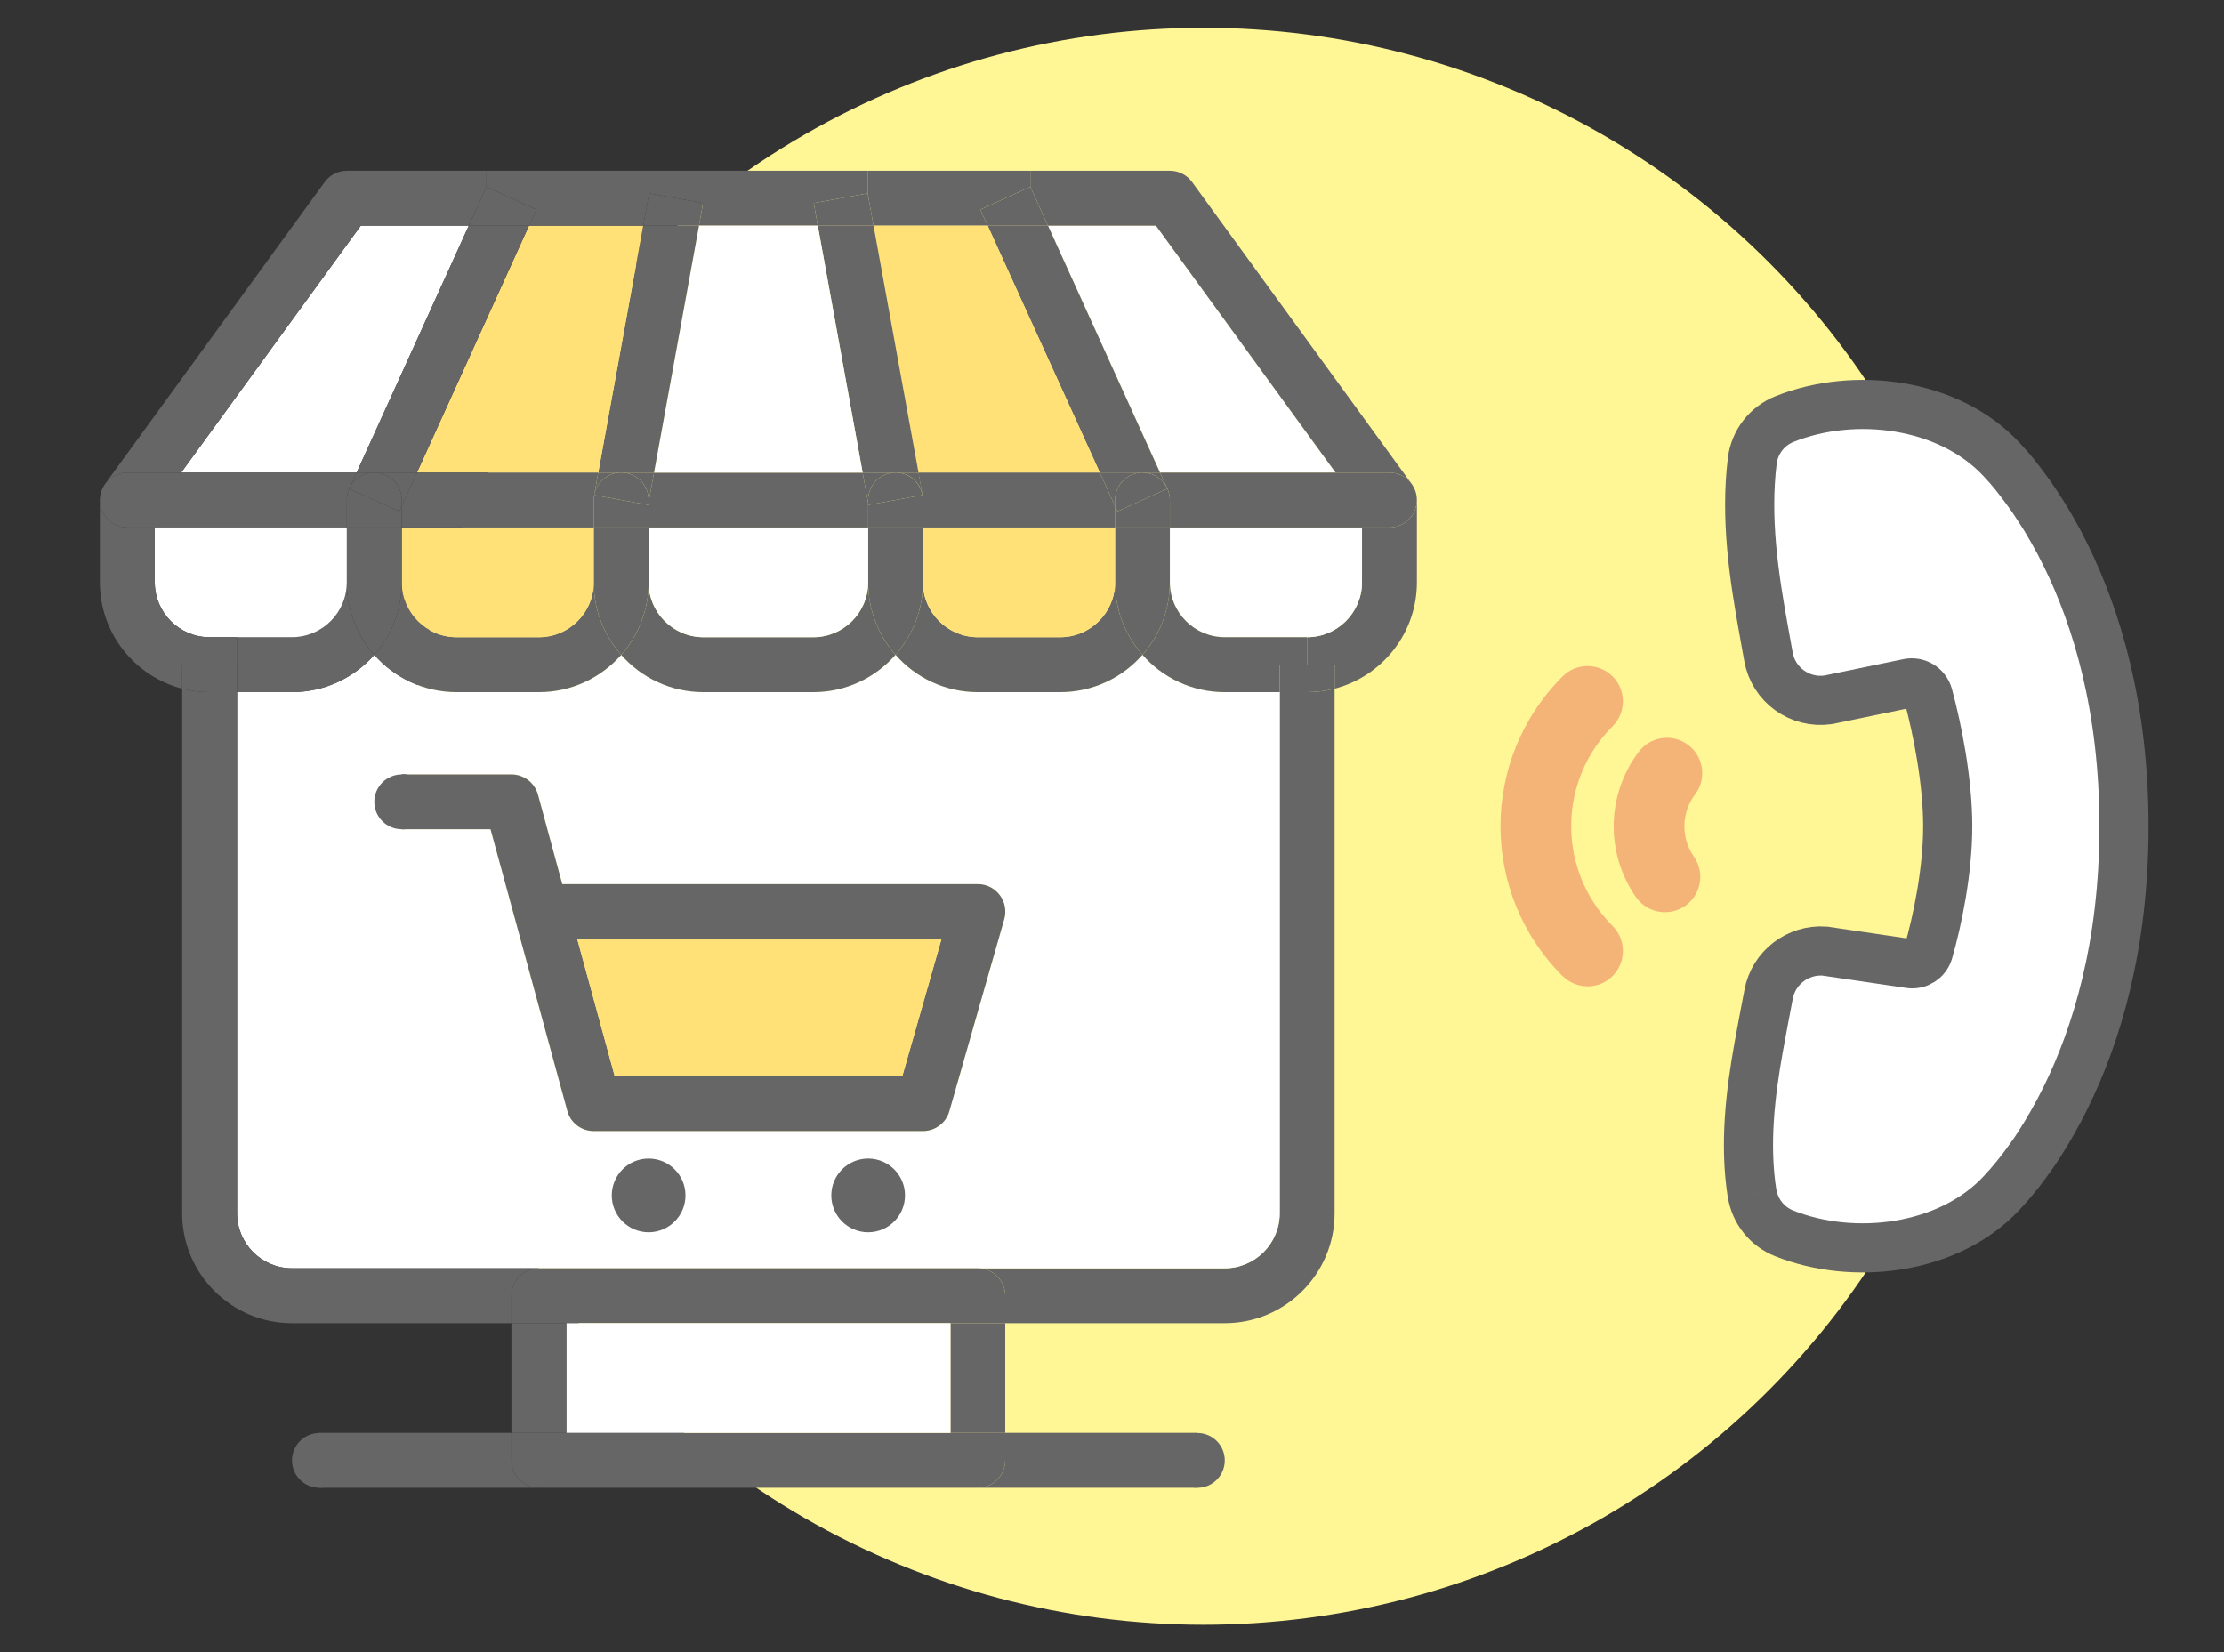 <?xml version="1.0" encoding="UTF-8"?>
<svg id="_レイヤー_2" data-name="レイヤー 2" xmlns="http://www.w3.org/2000/svg" xmlns:xlink="http://www.w3.org/1999/xlink" viewBox="0 0 181.04 134.51">
  <rect x="0" y="0" width="181.04" height="134.51" fill="#333333" stroke="none"/>
  <defs>
    <style>
      .cls-1 {
        fill: #ffe178;
      }

      .cls-2, .cls-3 {
        fill: #fff;
      }

      .cls-4 {
        fill: none;
      }

      .cls-5 {
        fill: #f5b477;
      }

      .cls-6 {
        fill: #666;
      }

      .cls-3 {
        stroke: #666;
        stroke-miterlimit: 10;
        stroke-width: 4px;
      }

      .cls-7 {
        fill: #fff696;
      }

      .cls-8 {
        clip-path: url(#clippath);
      }
    </style>
    <clipPath id="clippath">
      <rect class="cls-4" y="0" width="181.04" height="134.51"/>
    </clipPath>
  </defs>
  <g id="text">
    <g class="cls-8">
      <g>
        <circle class="cls-7" cx="97.97" cy="67.26" r="65"/>
        <g>
          <path class="cls-3" d="M142.62,97.14c-.63-4.02-.13-8.14.54-11.89l.41-2.21.4-2.1c.4-2.16,2.37-3.67,4.56-3.52l6.91,1.02c.68.11,1.34-.3,1.54-.96.73-2.53,1.57-6.56,1.57-10.22,0-3.66-.84-7.91-1.59-10.66-.2-.71-.92-1.14-1.64-.98l-6.51,1.35c-2.3.32-4.44-1.22-4.85-3.5l-.41-2.28c-.77-4.27-1.49-8.96-.91-13.68.19-1.53,1.2-2.83,2.63-3.4,5.67-2.27,13.36-1.34,17.67,3.3l.58.64.43.51.46.59.49.65.52.72c.09.13.18.26.26.39l.54.83c.09.15.19.29.28.44l.55.94.56,1.01.55,1.08c2.48,5.03,4.74,12.29,4.74,22.06,0,9.77-2.26,17.03-4.74,22.06l-.55,1.08-.56,1.01-.55.94-.54.86c-.17.27-.35.53-.53.79l-.52.72-.49.65-.47.58-.43.51-.58.64c-4.3,4.63-12.05,5.55-17.7,3.29-1.39-.55-2.38-1.79-2.61-3.26"/>
          <path class="cls-5" d="M133.39,73.3l-.21-.26c-2.5-3.57-2.42-8.35.21-11.83.95-1.27,2.75-1.53,4.02-.58,1.18.88,1.5,2.5.76,3.76l-.19.28c-1.02,1.36-1.15,3.19-.33,4.68l.24.39c.91,1.3.59,3.09-.71,4-1.19.83-2.82.64-3.79-.44"/>
          <path class="cls-5" d="M127.2,79.46c-6.74-6.74-6.74-17.66,0-24.4,1.12-1.12,2.94-1.12,4.07,0,1.03,1.03,1.12,2.67.22,3.81l-.22.25c-4.29,4.28-4.51,11.16-.51,15.71l.51.55c1.12,1.12,1.12,2.94,0,4.07-1.12,1.12-2.94,1.12-4.07,0"/>
        </g>
        <g>
          <g>
            <path class="cls-6" d="M115.34,40.7v6.7c0,4.16-2.85,7.66-6.7,8.66v-1.96h-2.24v-2.23c2.46,0,4.47-2,4.47-4.47v-4.46h2.23c.84,0,1.61-.48,1.99-1.22.27-.53.31-1.13.15-1.68.06.21.1.43.1.66Z"/>
            <path class="cls-6" d="M115.23,40.02c-.04-.11-.08-.22-.14-.33.06.11.11.22.14.33Z"/>
            <path class="cls-6" d="M115.09,39.69c-.05-.1-.11-.2-.18-.3.07.1.13.19.18.3Z"/>
            <path class="cls-2" d="M99.7,51.87c-2.46,0-4.47-2-4.47-4.47v-4.46h15.64v4.46c0,2.47-2.01,4.47-4.47,4.47h-6.7Z"/>
            <path class="cls-6" d="M108.64,56.06c-.71.18-1.47.28-2.24.28h-2.23v-2.24h4.47v1.96Z"/>
            <path class="cls-6" d="M104.17,98.77v-42.43h2.23c.77,0,1.53-.1,2.24-.28v42.71c0,4.93-4.01,8.94-8.94,8.94h-17.87v-2.24c0-1.23-1-2.23-2.23-2.23h20.1c2.46,0,4.47-2.01,4.47-4.47Z"/>
            <path class="cls-2" d="M77.28,90.45l4.47-15.63c.19-.68.06-1.4-.37-1.96-.42-.56-1.08-.89-1.78-.89h-33.83l-1.98-7.29c-.27-.97-1.15-1.64-2.16-1.64h-8.93v4.46h7.23l6.25,22.92c.26.98,1.14,1.65,2.15,1.65h26.8c1,0,1.88-.66,2.15-1.62ZM104.17,56.34v42.43c0,2.46-2.01,4.47-4.47,4.47H23.76c-2.46,0-4.46-2.01-4.46-4.47v-42.43h4.46c2.67,0,5.06-1.17,6.71-3.03,1.64,1.86,4.03,3.03,6.7,3.03h6.7c2.66,0,5.05-1.17,6.7-3.03,1.64,1.86,4.03,3.03,6.7,3.03h8.93c2.67,0,5.07-1.18,6.7-3.04,1.63,1.86,4.03,3.04,6.7,3.04h6.7c2.67,0,5.07-1.18,6.7-3.04,1.63,1.86,4.03,3.04,6.7,3.04h4.47Z"/>
            <path class="cls-6" d="M97.47,116.64v4.47h-17.87c1.23,0,2.23-1,2.23-2.24v-2.23h15.64Z"/>
            <path class="cls-6" d="M104.17,54.1v2.24h-4.47c-2.67,0-5.07-1.18-6.7-3.04,1.39-1.57,2.23-3.64,2.23-5.9,0,2.47,2.01,4.47,4.47,4.47h6.7v2.23h-2.23Z"/>
            <polygon class="cls-2" points="94.1 18.37 108.72 38.47 94.43 38.47 85.31 18.37 94.1 18.37"/>
            <path class="cls-6" d="M110.87,42.94h-15.64v-2.24c0-.33-.07-.64-.2-.92l-.07-.14-.53-1.17h18.67c.7,0,1.32.32,1.73.81l.08.11c.07.1.13.2.18.3.06.11.1.22.14.33t.01.02c.16.55.12,1.15-.15,1.68-.38.74-1.15,1.22-1.99,1.22h-2.23Z"/>
            <path class="cls-6" d="M94.43,38.47l.53,1.17c-.37-.7-1.11-1.17-1.96-1.17h1.43Z"/>
            <path class="cls-6" d="M95.23,47.4c0,2.26-.84,4.33-2.23,5.9-1.39-1.57-2.23-3.64-2.23-5.9v-4.46h4.46v4.46Z"/>
            <path class="cls-6" d="M93,38.47c-1.23,0-2.23,1-2.23,2.23v.49l-1.24-2.72h3.47Z"/>
            <path class="cls-6" d="M79.6,56.34c-2.67,0-5.07-1.18-6.7-3.04,1.39-1.57,2.23-3.64,2.23-5.9,0,2.47,2.01,4.47,4.47,4.47h6.7c2.46,0,4.47-2,4.47-4.47,0,2.26.84,4.33,2.23,5.9-1.63,1.86-4.03,3.04-6.7,3.04h-6.7Z"/>
            <path class="cls-6" d="M95.03,39.78l-4.06,1.85-.2-.44v-.49c0-1.23,1-2.23,2.23-2.23.85,0,1.59.47,1.96,1.17l.07.14Z"/>
            <path class="cls-6" d="M95.23,42.94h-4.46v-1.75l.2.44,4.06-1.85c.13.28.2.59.2.92v2.24Z"/>
            <path class="cls-1" d="M75.13,47.4v-4.46h15.64v4.46c0,2.47-2.01,4.47-4.47,4.47h-6.7c-2.46,0-4.47-2-4.47-4.47Z"/>
            <path class="cls-6" d="M97.04,14.82l17.79,24.46c-.41-.49-1.03-.81-1.73-.81h-4.38l-14.62-20.1h-8.79l-1.44-3.16v-1.31h11.36c.72,0,1.39.34,1.81.92Z"/>
            <polygon class="cls-6" points="85.31 18.37 94.43 38.47 93 38.47 89.53 38.47 80.4 18.37 85.31 18.37"/>
            <path class="cls-6" d="M81.83,116.64v2.23c0,1.24-1,2.24-2.23,2.24h-35.73c-1.24,0-2.24-1-2.24-2.24v-2.23h40.2Z"/>
            <rect class="cls-6" x="77.37" y="107.71" width="4.46" height="8.93"/>
            <path class="cls-6" d="M81.83,105.47v2.24h-40.2v-2.24c0-1.23,1-2.23,2.24-2.23h35.73c1.23,0,2.23,1,2.23,2.23Z"/>
            <polygon class="cls-6" points="80.4 18.37 79.8 17.06 83.87 15.21 85.31 18.37 80.4 18.37"/>
            <polygon class="cls-6" points="79.8 17.06 80.4 18.37 71.11 18.37 70.63 15.74 70.63 13.9 83.87 13.9 83.87 15.21 79.8 17.06"/>
            <polygon class="cls-1" points="71.11 18.37 80.4 18.37 89.53 38.47 74.77 38.47 71.11 18.37"/>
            <rect class="cls-2" x="46.1" y="107.71" width="31.27" height="8.93"/>
            <path class="cls-6" d="M70.67,42.94h4.46v4.46c0,2.26-.84,4.33-2.23,5.9-1.39-1.57-2.23-3.64-2.23-5.9v-4.46Z"/>
            <path class="cls-6" d="M74.77,38.47h14.76l1.24,2.72v1.75h-15.64v-2.24c0-.14-.01-.27-.04-.4h0l-.33-1.83Z"/>
            <path class="cls-6" d="M74.77,38.47l.33,1.83h0c-.18-1.04-1.1-1.83-2.19-1.83h1.87Z"/>
            <path class="cls-6" d="M72.9,53.3c-1.63,1.86-4.03,3.04-6.7,3.04h-8.93c-2.67,0-5.06-1.17-6.7-3.03,1.39-1.57,2.23-3.64,2.23-5.91,0,2.47,2,4.47,4.47,4.47h8.93c2.46,0,4.47-2,4.47-4.47,0,2.26.84,4.33,2.23,5.9Z"/>
            <path class="cls-6" d="M73.45,87.6l3.19-11.16h-29.65l3.05,11.16h23.41ZM81.75,74.82l-4.47,15.63c-.27.96-1.15,1.62-2.15,1.62h-26.8c-1.01,0-1.89-.67-2.15-1.65l-6.25-22.92h-7.23v-4.46h8.93c1.01,0,1.89.67,2.16,1.64l1.98,7.29h33.83c.7,0,1.36.33,1.78.89.43.56.56,1.28.37,1.96Z"/>
            <polygon class="cls-1" points="73.45 87.6 50.04 87.6 46.99 76.44 76.64 76.44 73.45 87.6"/>
            <polygon class="cls-6" points="70.22 38.47 66.57 18.37 71.11 18.37 74.77 38.47 72.9 38.47 70.22 38.47"/>
            <path class="cls-6" d="M70.67,40.93l-.45-2.46h2.68c-1.23,0-2.23,1-2.23,2.23v.23Z"/>
            <polygon class="cls-6" points="66.57 18.37 66.24 16.53 70.63 15.74 71.11 18.37 66.57 18.37"/>
            <path class="cls-6" d="M70.67,40.7c0-1.23,1-2.23,2.23-2.23,1.09,0,2.01.79,2.19,1.83l-4.39.8-.03-.17v-.23Z"/>
            <path class="cls-6" d="M70.67,42.94v-2.01l.03.17,4.39-.8c.03.13.04.26.04.4v2.24h-4.46Z"/>
            <path class="cls-2" d="M70.67,42.94v4.46c0,2.47-2.01,4.47-4.47,4.47h-8.93c-2.47,0-4.47-2-4.47-4.47v-4.46h17.87Z"/>
            <polygon class="cls-6" points="70.67 40.93 70.67 42.94 52.8 42.94 52.8 40.88 53.24 38.47 70.22 38.47 70.67 40.93"/>
            <polygon class="cls-6" points="52.84 13.9 70.63 13.9 70.63 15.74 66.24 16.53 66.57 18.37 56.9 18.37 57.23 16.53 52.84 15.74 52.84 13.9"/>
            <polygon class="cls-2" points="66.57 18.37 70.22 38.47 53.24 38.47 56.9 18.37 66.57 18.37"/>
            <polygon class="cls-6" points="52.36 18.37 52.84 15.74 57.23 16.53 56.9 18.37 52.36 18.37"/>
            <path class="cls-6" d="M50.57,38.47h2.67l-.44,2.41v-.18c0-1.23-1-2.23-2.23-2.23Z"/>
            <path class="cls-6" d="M50.57,53.31c-1.39-1.58-2.24-3.65-2.24-5.91v-4.46h4.47v4.46c0,2.27-.84,4.34-2.23,5.91Z"/>
            <path class="cls-6" d="M52.76,41.1l.04-.22v2.06h-4.47v-2.24c0-.14.01-.27.04-.4l4.39.8Z"/>
            <path class="cls-6" d="M52.76,41.1l-4.39-.8v-.05c.21-.98,1.06-1.73,2.1-1.78h.1c1.23,0,2.23,1,2.23,2.23v.18l-.04.22Z"/>
            <polygon class="cls-6" points="48.7 38.47 52.36 18.37 56.9 18.37 53.24 38.47 50.57 38.47 50.47 38.47 48.7 38.47"/>
            <path class="cls-6" d="M48.7,38.47h1.77c-1.04.05-1.89.8-2.09,1.78l.32-1.78Z"/>
            <polygon class="cls-1" points="52.36 18.37 48.7 38.47 33.94 38.47 43.06 18.37 52.36 18.37"/>
            <rect class="cls-6" x="41.63" y="107.71" width="4.47" height="8.93"/>
            <path class="cls-6" d="M48.33,47.4c0,2.26.85,4.33,2.24,5.91-1.65,1.86-4.04,3.03-6.7,3.03h-6.7c-2.67,0-5.06-1.17-6.7-3.03,1.39-1.57,2.23-3.64,2.23-5.91,0,2.47,2,4.47,4.47,4.47h6.7c2.46,0,4.46-2,4.46-4.47Z"/>
            <path class="cls-1" d="M48.33,47.4c0,2.47-2,4.47-4.46,4.47h-6.7c-2.47,0-4.47-2-4.47-4.47v-4.46h15.63v4.46Z"/>
            <path class="cls-6" d="M33.94,38.47h14.76l-.32,1.78v.05c-.04.13-.05.26-.05.4v2.24h-15.63v-1.75l1.24-2.72Z"/>
            <path class="cls-6" d="M23.76,103.24h20.11c-1.24,0-2.24,1-2.24,2.23v2.24h-17.87c-4.92,0-8.93-4.01-8.93-8.94v-42.71c.71.18,1.46.28,2.23.28h2.24v42.43c0,2.46,2,4.47,4.46,4.47Z"/>
            <polygon class="cls-6" points="43.06 18.37 43.66 17.06 39.6 15.21 39.6 13.9 52.84 13.9 52.84 15.74 52.36 18.37 43.06 18.37"/>
            <path class="cls-6" d="M43.87,121.11h-17.87v-4.47h15.63v2.23c0,1.24,1,2.24,2.24,2.24Z"/>
            <polygon class="cls-6" points="39.6 15.21 43.66 17.06 43.06 18.37 38.16 18.37 39.6 15.21"/>
            <polygon class="cls-2" points="38.16 18.37 29.03 38.47 14.75 38.47 29.37 18.37 38.16 18.37"/>
            <path class="cls-6" d="M32.7,42.94v4.46c0,2.27-.84,4.34-2.23,5.91-1.4-1.57-2.24-3.64-2.24-5.91v-4.46h4.47Z"/>
            <path class="cls-6" d="M30.46,38.47h3.48l-1.24,2.72v-.49c0-1.23-1-2.23-2.24-2.23Z"/>
            <path class="cls-6" d="M32.5,41.63l-4.07-1.85.07-.14c.38-.7,1.11-1.17,1.96-1.17,1.24,0,2.24,1,2.24,2.23v.49l-.2.44Z"/>
            <path class="cls-6" d="M32.5,41.63l.2-.44v1.75h-4.47v-2.24c0-.33.07-.64.2-.92l4.07,1.85Z"/>
            <path class="cls-6" d="M29.03,38.47h1.43c-.85,0-1.58.47-1.96,1.17l.53-1.17Z"/>
            <polygon class="cls-6" points="30.46 38.47 29.03 38.47 38.16 18.37 43.06 18.37 33.94 38.47 30.46 38.47"/>
            <path class="cls-6" d="M30.47,53.31c-1.65,1.86-4.04,3.03-6.71,3.03h-4.46v-4.47h4.46c2.47,0,4.47-2,4.47-4.47,0,2.27.84,4.34,2.24,5.91Z"/>
            <path class="cls-6" d="M29.03,38.47l-.53,1.17-.07.14c-.13.28-.2.59-.2.92v2.24H10.36c-.84,0-1.61-.48-1.99-1.22-.16-.32-.24-.67-.24-1.01h0c0-.12.01-.24.03-.35.03-.25.12-.49.24-.72.05-.08.1-.17.16-.25l.08-.11c.41-.49,1.03-.81,1.72-.81h18.67Z"/>
            <path class="cls-2" d="M28.23,42.94v4.46c0,2.47-2,4.47-4.47,4.47h-6.7c-2.46,0-4.46-2-4.46-4.47v-4.46h15.63Z"/>
            <path class="cls-6" d="M19.3,54.1v2.24h-2.24c-.77,0-1.52-.1-2.23-.28v-1.96h4.47Z"/>
            <path class="cls-6" d="M10.36,38.47c-.69,0-1.31.32-1.72.81L26.43,14.82c.42-.58,1.09-.92,1.8-.92h11.37v1.31l-1.44,3.16h-8.79l-14.62,20.1h-4.39Z"/>
            <path class="cls-6" d="M14.83,54.1v1.96c-3.85-1-6.7-4.5-6.7-8.66v-6.69c0,.34.08.69.24,1.01.38.74,1.15,1.22,1.99,1.22h2.24v4.46c0,2.47,2,4.47,4.46,4.47h2.24v2.23h-4.47Z"/>
            <path class="cls-6" d="M8.56,39.39c-.06.08-.11.17-.16.25.04-.09.1-.17.16-.25Z"/>
            <path class="cls-6" d="M8.16,40.36c-.02.11-.03.23-.03.34,0-.11.01-.23.03-.34Z"/>
          </g>
          <circle class="cls-6" cx="26" cy="118.88" r="2.23"/>
          <circle class="cls-6" cx="32.7" cy="65.27" r="2.23"/>
          <circle class="cls-6" cx="52.8" cy="97.31" r="3"/>
          <circle class="cls-6" cx="70.67" cy="97.31" r="3"/>
          <circle class="cls-6" cx="97.47" cy="118.88" r="2.23"/>
        </g>
      </g>
    </g>
  </g>
</svg>